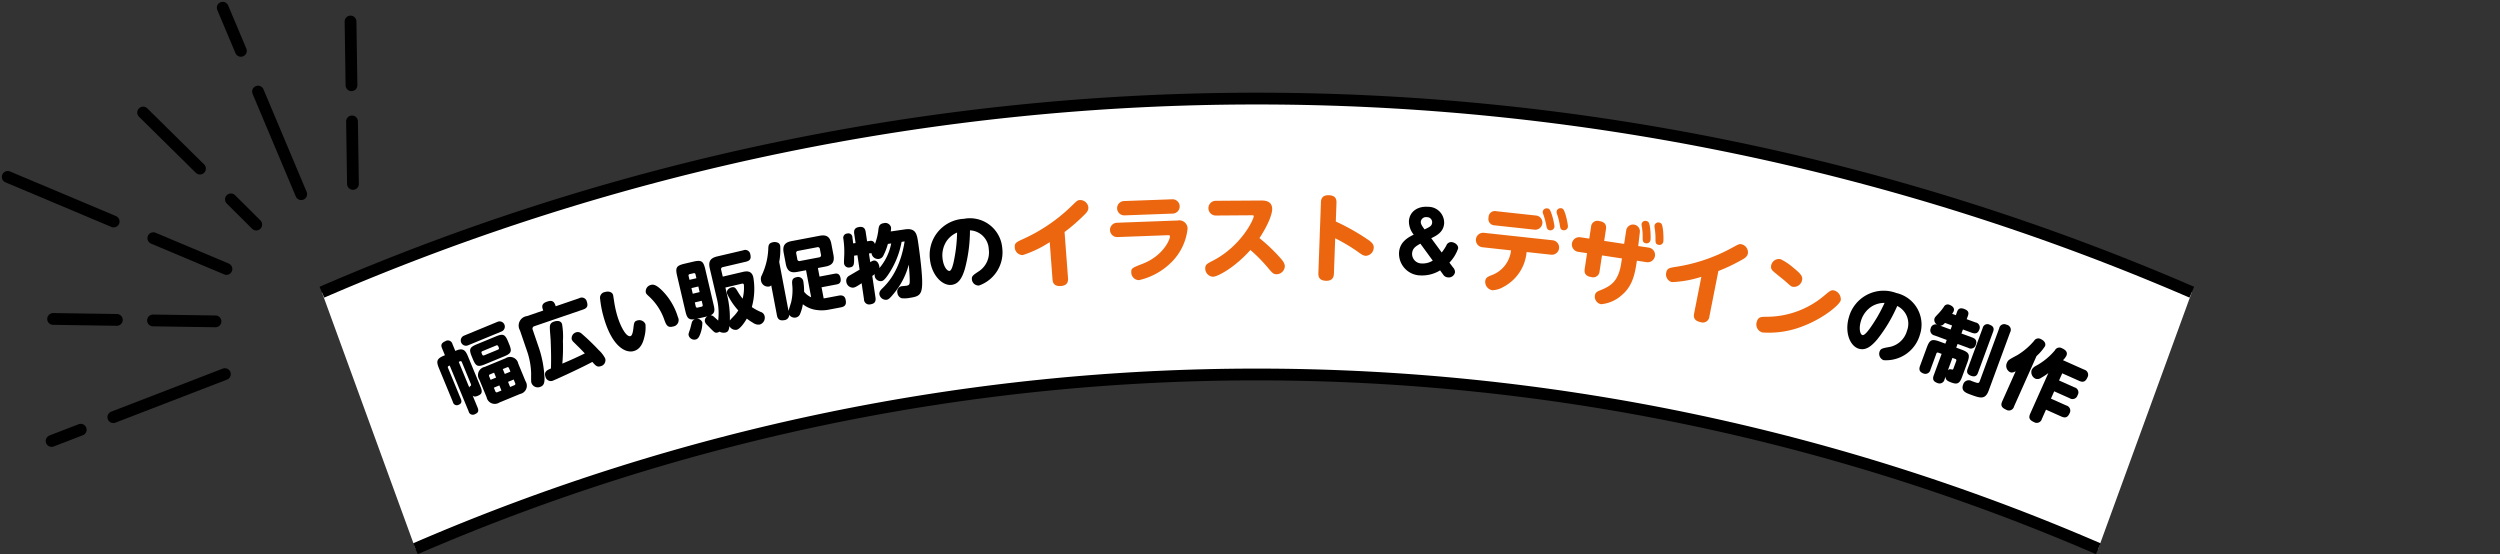<svg xmlns="http://www.w3.org/2000/svg" width="424.31" height="94.05" viewBox="0 0 424.31 94.05">
  <rect x="0" y="0" width="424.31" height="94.05" fill="#333333" stroke="none"/>
  <g id="グループ_200" data-name="グループ 200" transform="translate(-579.69 -340.69)">
    <g id="グループ_45" data-name="グループ 45" transform="translate(-165.992 172.823)">
      <g id="グループ_43" data-name="グループ 43" transform="translate(-1 41.106)">
        <path id="パス_7" data-name="パス 7" d="M958.687,477.591a399.564,399.564,0,0,0-317.374,0L657.19,521.13a359.586,359.586,0,0,1,285.62,0Z" transform="translate(160 -301.236)" fill="#fff"/>
        <path id="パス_8" data-name="パス 8" d="M657.19,521.13a359.586,359.586,0,0,1,285.62,0" transform="translate(160 -301.236)" fill="none" stroke="#000" stroke-miterlimit="10" stroke-width="2"/>
        <path id="パス_9" data-name="パス 9" d="M641.313,477.591a399.564,399.564,0,0,1,317.374,0" transform="translate(160 -301.236)" fill="none" stroke="#000" stroke-miterlimit="10" stroke-width="2"/>
        <g id="グループ_42" data-name="グループ 42" transform="translate(160 -301.236)">
          <line id="線_1" data-name="線 1" y1="7.308" x2="18.939" transform="translate(605.912 491.492)" fill="#fff" stroke="#000" stroke-linecap="round" stroke-miterlimit="10" stroke-width="2"/>
          <line id="線_2" data-name="線 2" y1="1.909" x2="4.948" transform="translate(595.438 500.932)" fill="#fff" stroke="#000" stroke-linecap="round" stroke-miterlimit="10" stroke-width="2"/>
          <line id="線_3" data-name="線 3" x2="10.61" y2="0.158" transform="translate(612.648 482.382)" fill="#fff" stroke="#000" stroke-linecap="round" stroke-miterlimit="10" stroke-width="2"/>
          <line id="線_4" data-name="線 4" x2="10.82" y2="0.161" transform="translate(595.694 482.13)" fill="#fff" stroke="#000" stroke-linecap="round" stroke-miterlimit="10" stroke-width="2"/>
          <line id="線_5" data-name="線 5" x2="0.158" y2="10.61" transform="translate(646.429 448.602)" fill="#fff" stroke="#000" stroke-linecap="round" stroke-miterlimit="10" stroke-width="2"/>
          <line id="線_6" data-name="線 6" x2="0.161" y2="10.82" transform="translate(646.176 431.648)" fill="#fff" stroke="#000" stroke-linecap="round" stroke-miterlimit="10" stroke-width="2"/>
          <line id="線_7" data-name="線 7" x2="7.331" y2="17.417" transform="translate(630.475 443.537)" fill="#fff" stroke="#000" stroke-linecap="round" stroke-miterlimit="10" stroke-width="2"/>
          <line id="線_8" data-name="線 8" x2="3.082" y2="7.321" transform="translate(624.485 429.307)" fill="#fff" stroke="#000" stroke-linecap="round" stroke-miterlimit="10" stroke-width="2"/>
          <line id="線_9" data-name="線 9" x2="12.412" y2="5.225" transform="translate(612.703 468.421)" fill="#fff" stroke="#000" stroke-linecap="round" stroke-miterlimit="10" stroke-width="2"/>
          <line id="線_10" data-name="線 10" x2="17.984" y2="7.57" transform="translate(587.992 458.02)" fill="#fff" stroke="#000" stroke-linecap="round" stroke-miterlimit="10" stroke-width="2"/>
          <line id="線_11" data-name="線 11" x2="4.3" y2="4.276" transform="translate(625.874 461.835)" fill="#fff" stroke="#000" stroke-linecap="round" stroke-miterlimit="10" stroke-width="2"/>
          <path id="パス_10" data-name="パス 10" d="M620.624,456.615l-9.65-9.52" fill="#fff" stroke="#000" stroke-linecap="round" stroke-miterlimit="10" stroke-width="2"/>
        </g>
      </g>
      <g id="グループ_44" data-name="グループ 44" transform="translate(160.103 -259.678)">
        <path id="パス_11" data-name="パス 11" d="M661.907,489.587a.977.977,0,0,0-.274.144c-.054.053-.071.121-.024.237l2.174,5.266c.123.3.266.754-.355,1.01a.672.672,0,0,1-.978-.46l-2.339-5.667c-.459-1.113-.546-1.653.787-2.2l.194-.08-.491-1.19c-.182-.44-.22-.864.582-1.2a.783.783,0,0,1,1.178.468l.491,1.19.181-.074c1.268-.523,1.621.149,1.995,1.054l2.137,5.176c.384.932.093,1.218-.489,1.459-.4.165-.616.194-.876-.033l.844,2.045c.234.569.092.886-.477,1.12a.72.72,0,0,1-1.05-.49Zm2.057-.591a.219.219,0,0,0-.31-.129l-.22.091,1.8,4.373c.016-.143.016-.143.215-.286.106-.074.112-.168.017-.4Zm1.066-2.848a.889.889,0,1,1-.678-1.643l5.693-2.35a.889.889,0,0,1,.679,1.643Zm6.962-.193c.513,1.242.376,1.571-.866,2.084l-3.209,1.324c-1.216.5-1.561.4-2.084-.866l-.181-.44c-.513-1.242-.376-1.571.866-2.084l3.209-1.324c1.229-.507,1.566-.389,2.084.866Zm2.773,6.276a1.423,1.423,0,0,1-.905,2.175l-3.532,1.458a1.413,1.413,0,0,1-2.162-.909l-1.224-2.963a1.413,1.413,0,0,1,.892-2.17l3.532-1.458a1.417,1.417,0,0,1,2.176.9Zm-4.619-5.908a.239.239,0,0,0-.335-.149l-2.355.972a.233.233,0,0,0-.131.342l.091.22a.238.238,0,0,0,.334.149l2.355-.972a.239.239,0,0,0,.131-.342Zm-1.3,5.687.931-.385-.341-.828-.686.284a.233.233,0,0,0-.15.334Zm1.84,1.815-.358-.867-.932.385.256.621a.237.237,0,0,0,.348.144Zm1.524-3.2-.246-.6a.232.232,0,0,0-.341-.131l-.712.293.342.829Zm.55,1.332-.957.4.358.866.711-.294a.236.236,0,0,0,.145-.347Z"/>
        <path id="パス_12" data-name="パス 12" d="M677.7,480.024c-.2-.6-.065-1.013.69-1.271.477-.163,1.121-.354,1.429.546l.077.225,4-1.368a.87.87,0,0,1,1.271.556c.236.689.128,1.111-.613,1.365l-8.265,2.827a.425.425,0,0,0-.3.592l.952,2.781a18.529,18.529,0,0,1,1.052,5.41c.02.792-.087,1.3-.723,1.52a1.126,1.126,0,0,1-1.475-.635c-.081-.239-.077-.269-.07-1.677a12.671,12.671,0,0,0-.748-3.916l-1.152-3.365a1.625,1.625,0,0,1,1.2-2.422l2.755-.942Zm1.787,12.1a.934.934,0,0,1-1.328-.64c-.295-.861.283-1.118.927-1.4.058-1.6.015-3.2-.047-4.807-.011-.247-.109-1.442-.124-1.7-.037-.712-.067-1.19.675-1.444.145-.05,1.112-.38,1.384.414a12.59,12.59,0,0,1,.147,2.894,32.368,32.368,0,0,1-.1,3.821c1.562-.667,2.307-1,3.815-1.735-.558-.593-.674-.715-1.879-1.9a1.332,1.332,0,0,1-.331-.449,1.039,1.039,0,0,1,.734-1.228.933.933,0,0,1,.892.183,37.7,37.7,0,0,1,2.953,2.837,4.936,4.936,0,0,1,1.091,1.416,1.044,1.044,0,0,1-.724,1.3c-.636.217-.877-.055-1.458-.715C683.689,490.256,679.714,492.045,679.489,492.122Z"/>
        <path id="パス_13" data-name="パス 13" d="M689.639,477.627c.011.04.161,1.032.186,1.17a17.911,17.911,0,0,0,.452,2.113c.565,1.994,1.582,3.889,2.309,3.683.3-.083.425-.76.49-1.3.11-.949.139-1.2.638-1.345a1.126,1.126,0,0,1,1.412.618,6.215,6.215,0,0,1-.163,2.1c-.165.7-.512,2.1-1.806,2.461-1.469.416-3.74-.876-5.11-5.713a17.824,17.824,0,0,1-.614-3.145.981.981,0,0,1,.78-1.152C688.859,476.931,689.482,477.075,689.639,477.627Zm8.616-.46a10.823,10.823,0,0,1,2.383,4.2,1.1,1.1,0,0,1-.858,1.6c-.929.264-1.17-.381-1.43-1.094a9.666,9.666,0,0,0-2.486-3.895c-.552-.513-.608-.556-.68-.811a1.133,1.133,0,0,1,.878-1.268C696.412,475.8,696.976,475.783,698.255,477.167Z"/>
        <path id="パス_14" data-name="パス 14" d="M706.045,473.1c-.284-1.213.132-1.77,1.277-2.038l4.4-1.03a.864.864,0,0,1,1.2.667c.159.681.038,1.083-.752,1.268l-3.911.915a.35.35,0,0,0-.279.468l.268,1.145,3.339-.782c.613-.143,1.563-.322,1.846.89a11.587,11.587,0,0,1-.252,5.061,9.31,9.31,0,0,0,1.532.834.922.922,0,0,1,.637.7,1.2,1.2,0,0,1-.829,1.43,1.528,1.528,0,0,1-1.116-.285,9.767,9.767,0,0,1-1.075-.725c-.345.612-1.113,1.755-1.726,1.9a1.165,1.165,0,0,1-1.226-.633c-.078.651-.2.995-.662,1.1a1.434,1.434,0,0,1-1.013-.152,1.088,1.088,0,0,1-.338.152c-.409.1-.536-.019-1.2-.7-.1-.107-.582-.583-.678-.689a1.122,1.122,0,0,1-.271-.483.817.817,0,0,1,.454-.883l-1.866.437a.887.887,0,0,1,.981.633,5.3,5.3,0,0,1-.4,2.034c-.191.476-.385.751-.726.831a1,1,0,0,1-1.191-.67c-.058-.245-.048-.262.251-1.137.057-.185.25-1.021.313-1.179a.881.881,0,0,1,.5-.461c-1.161.2-1.381-.31-1.633-1.386l-1.393-5.955c-.329-1.4-.151-1.747,1.281-2.082l1.417-.331c1.43-.335,1.753-.123,2.084,1.294l1.394,5.954c.2.831.317,1.478-.5,1.843a.831.831,0,0,1,.58.267c.235.2.486.418.71.638a10.608,10.608,0,0,0-.286-3.986Zm-3.441,1.94,1.172-.273-.153-.655a.239.239,0,0,0-.306-.2l-.668.156a.238.238,0,0,0-.2.32Zm1.5,1.13-1.172.274.223.954,1.172-.275Zm-.6,2.7.16.681a.242.242,0,0,0,.319.2l.668-.156a.233.233,0,0,0,.185-.316l-.16-.682Zm5.469-1.323a16.785,16.785,0,0,1,.48,4.386c.176-.228.5-.549.7-.767a5.841,5.841,0,0,0,.73-.933,11.188,11.188,0,0,1-1.908-2.873c-.166-.709.572-1,.79-1.047.5-.118.663.132.938.571a10.433,10.433,0,0,0,.92,1.351,7.306,7.306,0,0,0,.209-2.363c-.057-.245-.262-.2-.344-.178l-2.793.654Z"/>
        <path id="パス_15" data-name="パス 15" d="M722.383,473.411l-1.458.277c-1.045.2-1.726-.015-1.979-1.349l-.357-1.883c-.243-1.279.259-1.787,1.345-1.993l4.743-.9c1.086-.207,1.75.066,2,1.359l.357,1.883c.253,1.334-.33,1.786-1.362,1.982l-1.278.243.277,1.457,2.529-.48c.262-.049.866-.164,1.036.729s-.348,1.02-.691,1.086l-2.53.48.358,1.884a5.309,5.309,0,0,0,.621-.1l1.938-.368c.742-.141,1.074.181,1.174.7.117.619.071,1.126-.795,1.29l-2.2.418a6.412,6.412,0,0,1-2.314-.031,4.784,4.784,0,0,1-1.953-.911,7.184,7.184,0,0,1-.452,1.6.977.977,0,0,1-.744.654,1.105,1.105,0,0,1-1.129-.469.892.892,0,0,1-.811.909c-.893.169-1.161-.265-1.265-.814l-.966-5.087a.7.7,0,0,1-.416.207,1.193,1.193,0,0,1-1.326-1.059,1.288,1.288,0,0,1,.126-.835,11.587,11.587,0,0,0,1.115-4.556c.022-.56.092-.943.793-1.077a1.322,1.322,0,0,1,.921.125.741.741,0,0,1,.313.524,11.094,11.094,0,0,1-.172,2.7l1.579,8.317c.054-.238.377-1.239.437-1.45a8.925,8.925,0,0,0,.186-3.07c-.03-.535-.072-1.054.726-1.206a.9.9,0,0,1,1.182.83,9.564,9.564,0,0,1,.111,1.631,3.107,3.107,0,0,0,1.2.94Zm2.349-3.608a.346.346,0,0,0-.442-.3l-3.272.621a.344.344,0,0,0-.3.442l.183.962a.344.344,0,0,0,.444.315l3.272-.621a.351.351,0,0,0,.3-.456Z"/>
        <path id="パス_16" data-name="パス 16" d="M739.172,466.477c1.869-.278,2.037.857,2.245,2.254.107.72.613,4.309.67,6.309.079,2.521-.43,2.809-2.077,3.054a4.584,4.584,0,0,1-1.405.067,1.076,1.076,0,0,1-.713-.9.927.927,0,0,1,.679-1.134c.111-.016.671-.057.809-.078.5-.074.589-.229.6-.7.026-.583-.116-2.486-.162-2.89a12.637,12.637,0,0,1-2.549,4.921c-.719.87-.913,1-1.231,1.046a1.121,1.121,0,0,1-1.2-.911c-.068-.457.225-.769.559-1.088.826-.816,2.939-2.97,3.718-7.91l-.513.077a14.526,14.526,0,0,1-2.433,5.794c-.554.747-.767.836-1,.871a1.031,1.031,0,0,1-1.133-.865,1,1,0,0,1,.008-.326c-.051.036-.28.212-.42.317l.544,3.654c.113.761-.2,1.061-.888,1.165a.878.878,0,0,1-1.063-.875l-.4-2.712c-.978.654-1.153.709-1.43.75a1.134,1.134,0,0,1-1.172-1.028.972.972,0,0,1,.554-1.03c.247-.15,1.432-.835,1.7-1l-.365-2.45-.567.084c.028,1.425.024,1.878-.7,1.985a.8.8,0,0,1-1.005-.671c-.031-.207.033-1.292.04-1.533a15.524,15.524,0,0,0-.154-2.651.724.724,0,0,1,.688-.9.674.674,0,0,1,.846.652c.015.1.1.75.125,1.028l.415-.061-.233-1.564c-.094-.637.1-1.047.833-1.157.886-.132,1.055.437,1.119.866l.232,1.564.5-.074a.7.7,0,0,1,.83.542,9.78,9.78,0,0,0,.6-2.523c.072-.464.147-.913.894-1.024a.991.991,0,0,1,1.237.707,2.143,2.143,0,0,1-.051.7Zm-2.9,2.469a10.069,10.069,0,0,1-.766,1.981.974.974,0,0,1-.736.562,1.122,1.122,0,0,1-1.278-.984l-.429.064.22,1.481a1.688,1.688,0,0,1,.566-.282c.512-.076.885.434.972,1.015a1.06,1.06,0,0,1,.012.267,9.191,9.191,0,0,0,2.007-4.189Z"/>
        <path id="パス_17" data-name="パス 17" d="M749.343,473.176c-.472,1.574-1.078,2.587-2.275,2.72-1.558.175-3.353-1.64-3.651-4.3a6.118,6.118,0,0,1,5.765-6.915,5.5,5.5,0,0,1,6.5,4.937,5.966,5.966,0,0,1-3.95,6.388,1.144,1.144,0,0,1-1.2-1.035c-.061-.543.2-.727,1.052-1.3a3.834,3.834,0,0,0,1.813-3.823,3.343,3.343,0,0,0-3.191-3.208A25.511,25.511,0,0,1,749.343,473.176Zm-3.046-4.8a4.4,4.4,0,0,0-.743,3.056c.153,1.364.775,2.139,1.178,2.094.349-.039.56-.921.677-1.385a25.587,25.587,0,0,0,.61-5.127A4.147,4.147,0,0,0,746.3,468.374Z"/>
        <path id="パス_18" data-name="パス 18" d="M766.849,474.779c.047.638-.181,1.234-1.186,1.308-.958.072-1.388-.314-1.447-1.111l-.473-6.337a18.684,18.684,0,0,1-4.586,2.2,1.352,1.352,0,0,1-1.35-1.312c-.055-.734.3-.9,1.264-1.346a28.863,28.863,0,0,0,8.387-5.681c.9-.869,1-.973,1.354-1a1.4,1.4,0,0,1,1.488,1.222c.04.542-.27.9-.84,1.442a30.544,30.544,0,0,1-3.2,2.759Z" fill="#ec660f"/>
        <path id="パス_19" data-name="パス 19" d="M785.472,464.967a1.407,1.407,0,0,1,1.668,1.363,9.4,9.4,0,0,1-2.61,5.589,11.339,11.339,0,0,1-5.631,3.172,1.316,1.316,0,0,1-1.315-1.328c-.025-.687.148-.758,1.964-1.466,3.378-1.311,4.621-4.047,4.6-4.655-.006-.192-.214-.184-.375-.178l-8.539.318a1.216,1.216,0,0,1-.09-2.431Zm-.934-3.6a1.216,1.216,0,0,1,.09,2.431l-8.188.3a1.216,1.216,0,0,1-.09-2.431Z" fill="#ec660f"/>
        <path id="パス_20" data-name="パス 20" d="M791.934,464.126a1.249,1.249,0,1,1-.017-2.5l7.667-.051c.544,0,1.905-.013,1.915,1.444.005.752-.528,2.453-2.16,4.944a27.94,27.94,0,0,1,3.286,3.084c.6.652,1.016,1.146,1.02,1.69a1.419,1.419,0,0,1-1.383,1.354c-.561,0-.722-.188-1.562-1.191a26.308,26.308,0,0,0-2.9-2.925c-2.67,3.011-5.589,4.535-6.341,4.54a1.4,1.4,0,0,1-1.322-1.4c0-.656.3-.818,1.32-1.337,4.753-2.465,6.917-6.962,6.913-7.554,0-.144-.145-.143-.37-.142Z" fill="#ec660f"/>
        <path id="パス_21" data-name="パス 21" d="M811.979,473.952c-.014.368-.063,1.3-1.359,1.248-1.263-.046-1.3-.848-1.28-1.344l.432-11.929c.014-.384.047-1.3,1.374-1.247,1.3.047,1.28.943,1.265,1.342l-.113,3.119a37.261,37.261,0,0,1,5.555,3.148c.561.4.9.753.882,1.264a1.421,1.421,0,0,1-1.332,1.409c-.448-.016-.7-.2-1.54-.808a29.924,29.924,0,0,0-3.668-2.167Z" fill="#ec660f"/>
        <path id="パス_22" data-name="パス 22" d="M830.273,470.4a8.307,8.307,0,0,0,.773-1.166.885.885,0,0,1,.885-.6c.53.038,1.173.463,1.13,1.064a6.486,6.486,0,0,1-1.48,2.419l.589.786a1.213,1.213,0,0,1,.36.84,1.074,1.074,0,0,1-1.214.881,1.031,1.031,0,0,1-.819-.508l-.5-.681a5.822,5.822,0,0,1-3.317.855,3.694,3.694,0,0,1-3.649-3.9c.113-1.55,1.155-2.387,2.491-3.02a3.535,3.535,0,0,1-.813-2.333c.11-1.536,1.431-2.521,3.231-2.391a2.7,2.7,0,0,1,2.746,2.808c-.108,1.48-1.244,2.058-2.19,2.523Zm-3.625-1.5c-.715.4-1.331.746-1.4,1.64a1.617,1.617,0,0,0,1.644,1.718,3.138,3.138,0,0,0,1.86-.483Zm2-3.575a.853.853,0,0,0-.874-.919.891.891,0,0,0-1.05.752c-.028.391.175.687.634,1.323C828.258,466.054,828.6,465.9,828.646,465.324Z"/>
        <path id="パス_23" data-name="パス 23" d="M837.144,469.505a1.232,1.232,0,0,1,.265-2.449l11.735,1.273a1.232,1.232,0,0,1-.266,2.448l-4.2-.455a7.4,7.4,0,0,1-3.872,5.886,4.112,4.112,0,0,1-1.931.6,1.447,1.447,0,0,1-1.214-1.563c.063-.573.433-.725,1.006-.969a5.061,5.061,0,0,0,3.371-4.235Zm9.189-5.374a1.208,1.208,0,0,1-.261,2.4l-6.789-.736a1.084,1.084,0,0,1-1.061-1.338,1.069,1.069,0,0,1,1.322-1.063Zm3.074,1.91a.694.694,0,0,1-.787.59c-.462-.05-.544-.477-.6-.853a13.118,13.118,0,0,0-.519-1.89,1.038,1.038,0,0,1-.083-.428.671.671,0,0,1,.751-.545.641.641,0,0,1,.3.08C848.918,463.285,849.442,465.723,849.407,466.041Zm2.286-.01a.682.682,0,0,1-.772.593c-.477-.052-.536-.4-.6-.87a11.064,11.064,0,0,0-.485-1.9,1.37,1.37,0,0,1-.067-.426.685.685,0,0,1,.751-.546.6.6,0,0,1,.31.114C851.249,463.3,851.73,465.682,851.693,466.031Z" fill="#ec660f"/>
        <path id="パス_24" data-name="パス 24" d="M861.581,466.678a1.169,1.169,0,1,1,2.311.349l-.264,2.275,1.757.266a1.249,1.249,0,1,1-.374,2.469l-1.615-.245-.1.649c-.338,2.231-.932,3.906-2.451,5.181a6.049,6.049,0,0,1-3.522,1.555,1.307,1.307,0,0,1-1.054-1.487c.084-.554.5-.718.893-.869,1.844-.74,3.11-1.52,3.583-4.637l.117-.775-3.386-.513-.408,2.69a1.094,1.094,0,0,1-1.411.984c-.854-.129-1.242-.56-1.12-1.367l.407-2.69-1.487-.225a1.249,1.249,0,1,1,.374-2.469l1.487.225.3-1.993a1.089,1.089,0,0,1,1.411-.984c.918.139,1.234.623,1.12,1.367l-.3,1.994,3.386.512Zm4.129,1.6a.674.674,0,0,1-.8.559c-.554-.083-.54-.6-.53-.986a10.03,10.03,0,0,0-.132-1.8,1.7,1.7,0,0,1-.05-.525.653.653,0,0,1,.753-.485.718.718,0,0,1,.379.17C865.728,465.59,865.765,467.91,865.71,468.274Zm2.178.265a.663.663,0,0,1-.8.559c-.554-.084-.539-.5-.53-.987a11.731,11.731,0,0,0-.133-1.8,2.29,2.29,0,0,1-.034-.523.665.665,0,0,1,.753-.485.718.718,0,0,1,.379.171C867.908,465.839,867.945,468.159,867.888,468.539Z" fill="#ec660f"/>
        <path id="パス_25" data-name="パス 25" d="M875.7,481.271a1.107,1.107,0,0,1-1.491.946c-.942-.186-1.255-.672-1.1-1.457l1.23-6.233a18.7,18.7,0,0,1-5.007.9,1.352,1.352,0,0,1-.952-1.623c.142-.723.531-.792,1.576-.962a28.879,28.879,0,0,0,9.6-3.245c1.1-.6,1.225-.672,1.571-.6a1.4,1.4,0,0,1,1.108,1.572c-.1.534-.5.8-1.192,1.168a30.761,30.761,0,0,1-3.815,1.808Z" fill="#ec660f"/>
        <path id="パス_26" data-name="パス 26" d="M898,478.505c-.206.823-3.072,3.124-6.314,4.358a15.588,15.588,0,0,1-6.987,1.108,1.4,1.4,0,0,1-.955-1.788c.221-.885.779-.877,1.719-.874a15.2,15.2,0,0,0,9.731-3.586c.982-.827,1.192-1.006,1.719-.874A1.562,1.562,0,0,1,898,478.505Zm-8.187-5.638c1.455,1.171,1.777,1.6,1.611,2.265a1.409,1.409,0,0,1-1.591,1.087c-.264-.066-.275-.086-1.342-1.028-.326-.279-1.789-1.42-2.049-1.7a.953.953,0,0,1-.245-.935,1.344,1.344,0,0,1,1.591-1.02A9.533,9.533,0,0,1,889.813,472.867Z" fill="#ec660f"/>
        <path id="パス_27" data-name="パス 27" d="M904.208,485.129c-1.058,1.257-2.014,1.945-3.165,1.594-1.5-.458-2.426-2.834-1.645-5.39a6.114,6.114,0,0,1,8.029-4.058,5.493,5.493,0,0,1,4,7.105,5.963,5.963,0,0,1-6.156,4.294,1.143,1.143,0,0,1-.691-1.425c.16-.522.473-.588,1.481-.777a3.831,3.831,0,0,0,3.179-2.789,3.34,3.34,0,0,0-1.655-4.207A25.476,25.476,0,0,1,904.208,485.129Zm-.89-5.612a4.393,4.393,0,0,0-1.893,2.508c-.4,1.312-.138,2.27.251,2.389.334.1.878-.624,1.17-1a25.678,25.678,0,0,0,2.591-4.461A4.136,4.136,0,0,0,903.318,479.517Z"/>
        <path id="パス_28" data-name="パス 28" d="M917.534,481.041l.2-.552c.1-.263.31-.841,1.177-.522.749.276.876.621.663,1.2l-.2.552,1.5.551a.859.859,0,0,1,.659,1.168c-.212.578-.54.86-1.3.58l-1.5-.552-.251.683,1.813.667c.446.165.9.467.632,1.2a.859.859,0,0,1-1.285.571l-1.813-.667-.232.63.854.315c1.353.5,1.537.849,1.03,2.229l-.929,2.522c-.421,1.143-.923,1.167-1.79.848-.723-.266-.99-.469-.969-1.013l-.17.46a.865.865,0,0,1-1.207.644c-.643-.237-.908-.573-.632-1.322l1.335-3.626-.565-.208a.233.233,0,0,0-.328.163l-1,2.719a.878.878,0,0,1-1.2.65c-.67-.247-.8-.667-.566-1.3l1.132-3.074c.5-1.366.849-1.537,2.228-1.029l.934.343.231-.63-2.062-.76a.886.886,0,0,1-.657-1.212.835.835,0,0,1,1.134-.611.891.891,0,0,1-.48-1.087c.063-.171.114-.227.6-.747a8.651,8.651,0,0,0,.982-1.206.725.725,0,0,1,.971-.329c.223.082.94.406.693,1.076a2,2,0,0,1-.266.439Zm-1.839,1.307c-.3.322-.493.489-.829.47l1.774.653.252-.683Zm1.26,5.939-.783,2.128a.5.5,0,0,1,.546-.187c.3.067.33.077.407-.133l.475-1.288a.244.244,0,0,0-.159-.342Zm7.934-5.016a.861.861,0,0,1,1.255-.612.872.872,0,0,1,.6,1.294l-3.642,9.893c-.585,1.589-1.479,1.26-3.069.675-.8-.295-1.668-.614-1.261-1.718a.988.988,0,0,1,1.44-.589c1.155.426,1.222.45,1.4-.036Zm-3.6,7.551c-.087.236-.305.827-1.172.508-.814-.3-.719-.8-.589-1.157l2.575-6.989a.8.8,0,0,1,1.175-.521c.828.3.7.854.584,1.17Z"/>
        <path id="パス_29" data-name="パス 29" d="M927.405,496.542a.889.889,0,0,1-1.331.541c-.8-.359-.972-.741-.664-1.431l2.272-5.089c-.37.173-.621.291-.966.136a1.2,1.2,0,0,1-.5-1.6c.2-.448.28-.489,1.774-1.294a11.5,11.5,0,0,0,2.827-2.419.835.835,0,0,1,1.141-.288c.55.246.922.718.7,1.217a8.369,8.369,0,0,1-1.431,1.661Zm11.916-6.258a.9.9,0,0,1,.547,1.317c-.313.7-.706.9-1.4.588l-2.877-1.284-.543,1.215,2.622,1.17a.878.878,0,0,1,.528,1.324.891.891,0,0,1-1.35.517l-2.622-1.17-.553,1.24,2.621,1.17a.9.9,0,0,1,.553,1.3c-.326.729-.74.866-1.392.575l-2.621-1.17-.7,1.573a.9.9,0,0,1-1.33.541c-.767-.342-.966-.722-.652-1.426l3.081-6.9a10.147,10.147,0,0,1-1.236.813,1.017,1.017,0,0,1-.978.131,1.222,1.222,0,0,1-.6-1.51,1.657,1.657,0,0,1,.71-.664,11.069,11.069,0,0,0,3.207-2.616.865.865,0,0,1,1.232-.355c.4.176,1.04.556.726,1.259a2.72,2.72,0,0,1-.581.752Z"/>
      </g>
    </g>
    <rect id="長方形_1764" data-name="長方形 1764" width="19" height="21" transform="translate(985 367)" fill="none"/>
  </g>
</svg>
